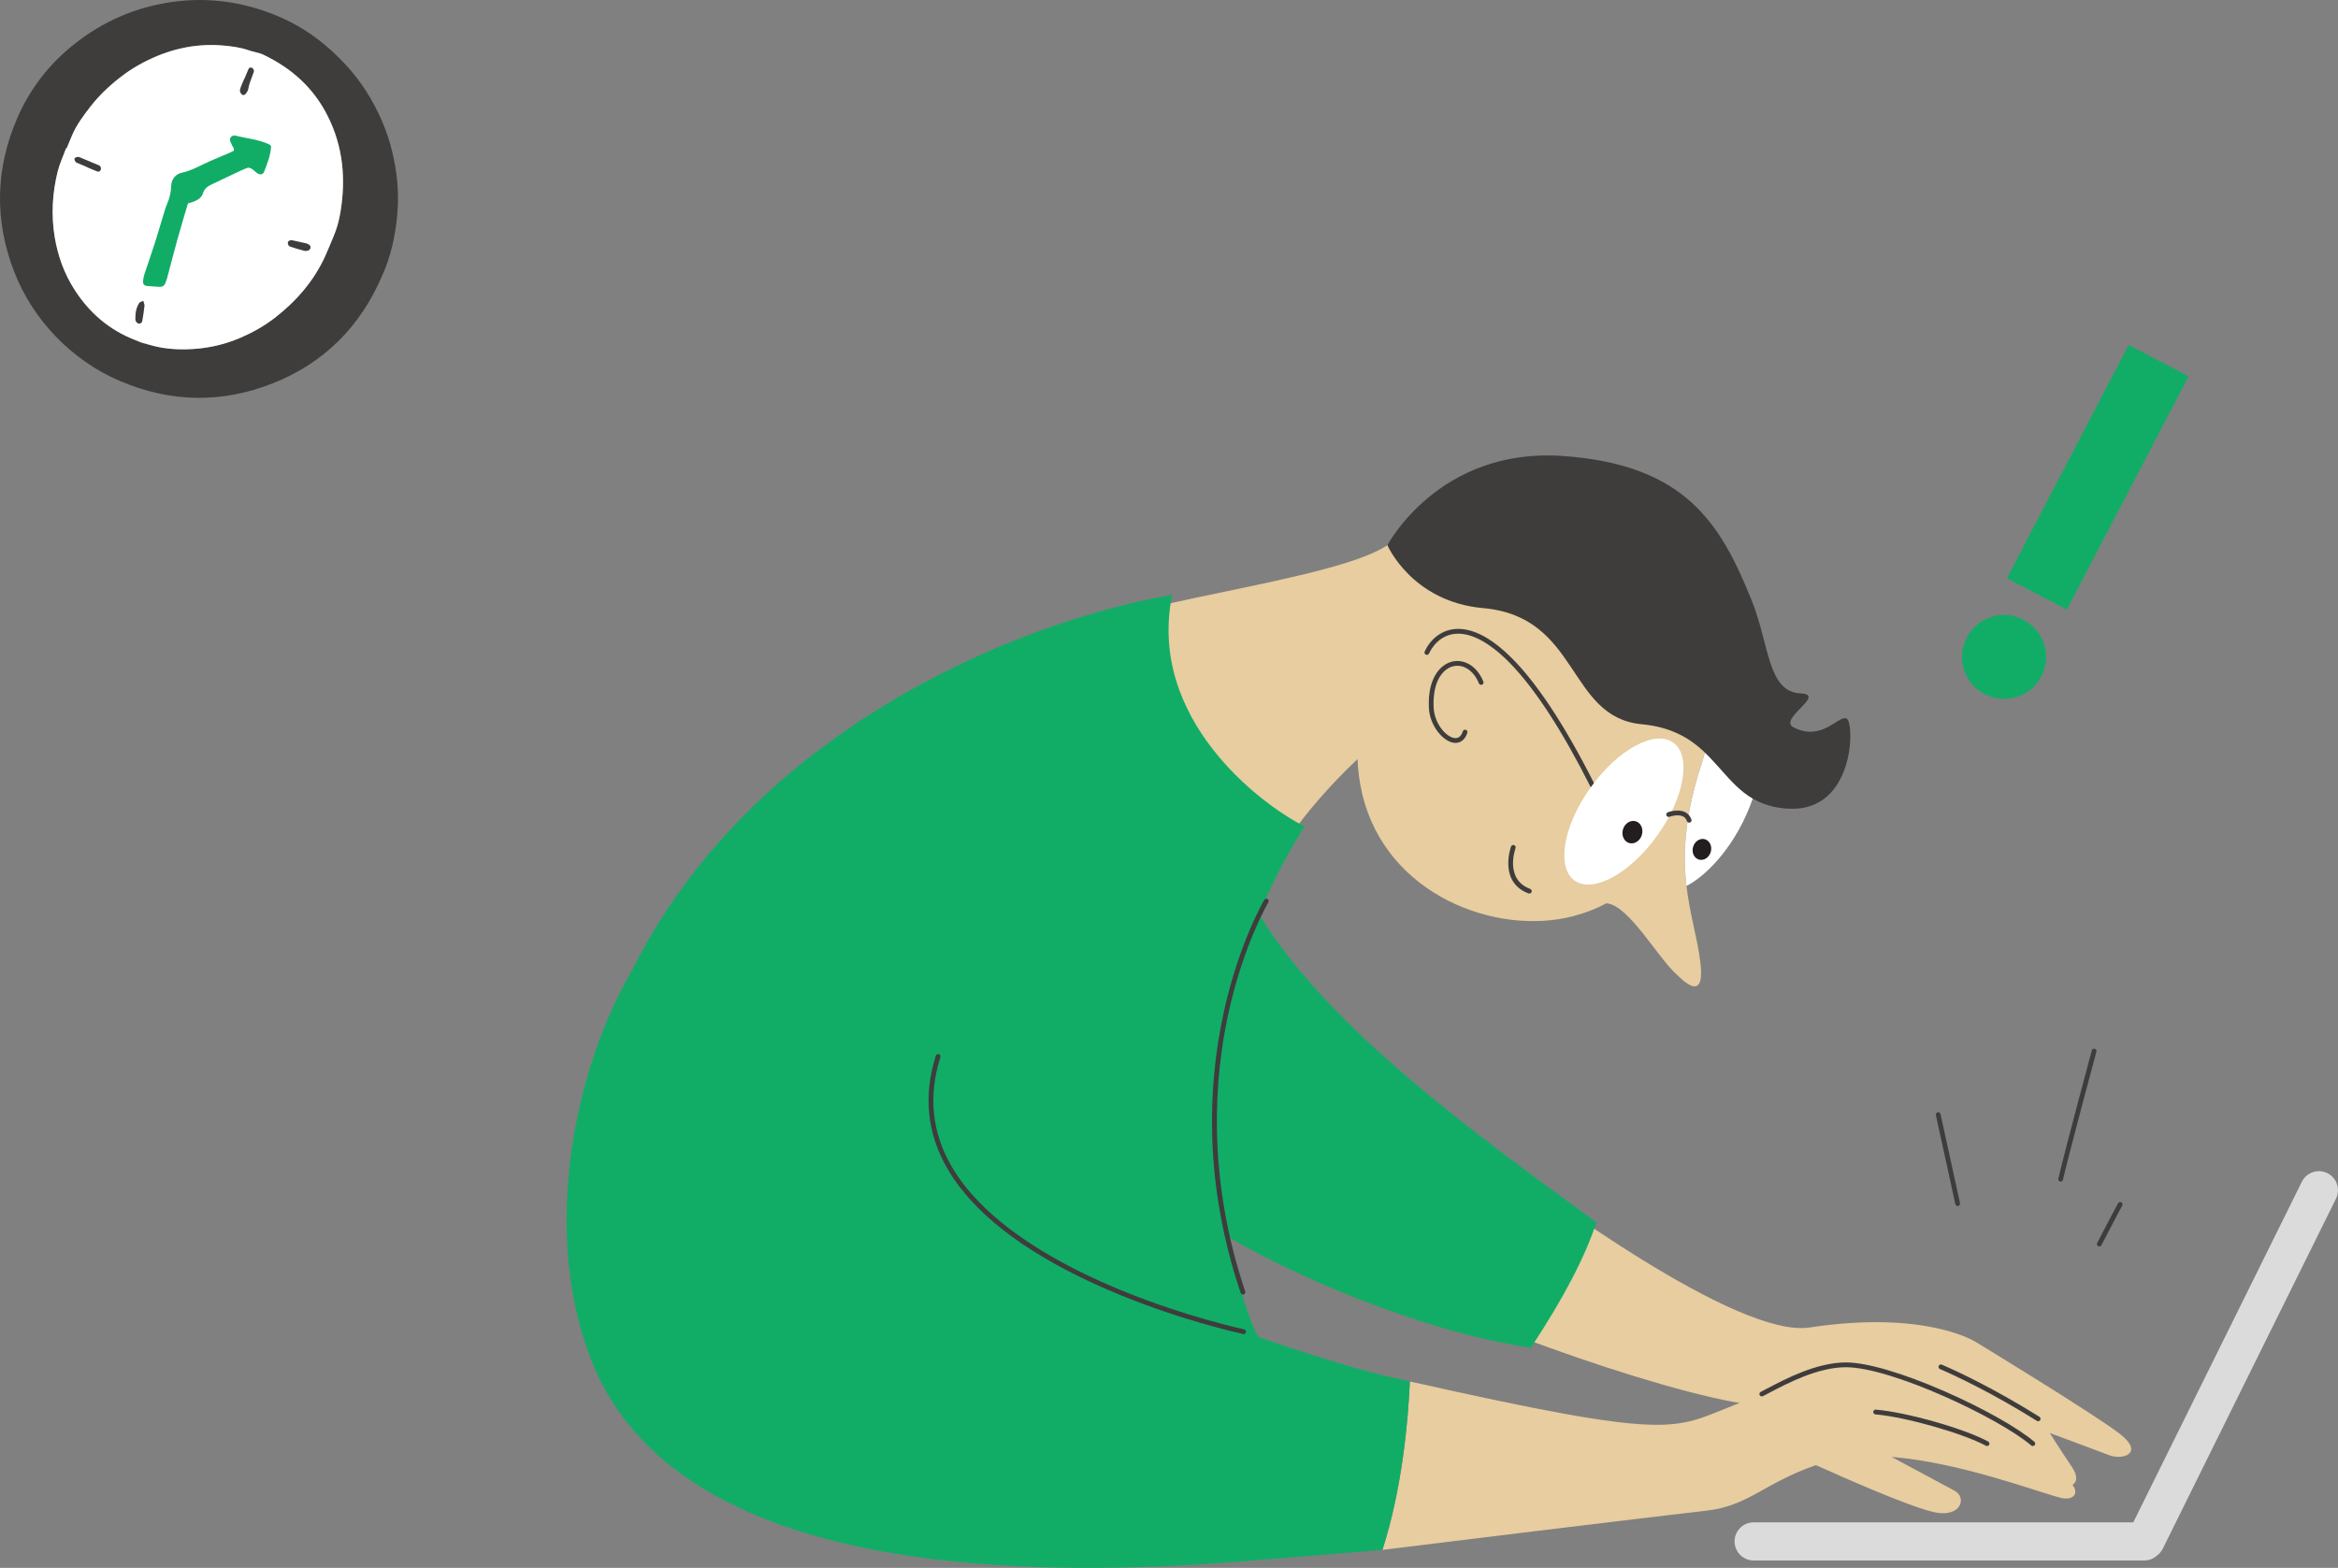 <?xml version="1.0" encoding="UTF-8"?><svg id="_レイヤー_2" xmlns="http://www.w3.org/2000/svg" viewBox="0 0 863.4 579.12"><rect x="0" y="0" width="863.4" height="579.12" fill="#808080" stroke="none"/><defs><style>.cls-1{fill:#dbdbdb;}.cls-2{fill:#e7cd9f;}.cls-3{fill:#3f3c3c;}.cls-4{fill:#fff;}.cls-5{fill:#11ad67;}.cls-6{fill:#221e1f;}</style></defs><g id="_レイヤー_1-2"><path class="cls-2" d="M778.53,537.37c-2.52-1.01-21.56-8.06-21.56-8.06,0,0,2.96,4.79,8.15,12.5,5.19,7.71-3.36,9.77-10.41,3.81-8.09-6.84-30.56-18.6-30.56-18.6,0,0-37.95-3.14-77.33-8.13-16.83-2.13-46.64-10.98-74.5-21.02-47.35-17.07-95.19-38.69-108.62-44.59-1.54-11.92-10.55-59.14-1.37-107.79,13.49,21.8,43.82,48.99,89.51,82.32,18.06,13.18,89.79,66.57,116.42,62.52,43.16-6.56,61.44,5.39,61.44,5.39,0,0,44.82,27.26,53.47,34.16,8.65,6.89.82,9.69-4.64,7.5Z"/><path class="cls-2" d="M631.38,269.34c-.68,4.55-1.74,8.94-3.07,13.01-6.39,19.59-6.85,33.44-5.51,44.9,1.24,10.56,4.02,19.09,5.13,28.21,1.89,15.57-6.8,6.28-8.84,4.42-7.21-6.57-17.56-25.48-25.84-26.24-3.59,1.94-7.66,3.54-12.23,4.75-28.26,7.44-69.09-7.64-77.96-45.14-1.03-4.35-1.59-8.65-1.74-12.83-.26.32-25.08,22.55-36.47,48.17-12.94,29.11-20.35,55.91-19.76,67.92-.02-.02-56.45-145.32-48.15-160.98,6.47-12.22,99.9-20.84,116.79-35.22,2.01-1.71,40.98-11.88,86.35,7.06,28.75,12,34.74,39.11,31.32,61.98Z"/><path class="cls-3" d="M564.77,330.05c-.1,0-.21-.02-.31-.06-4.62-1.71-7.19-5.28-7.44-10.32-.19-3.7.95-6.85.99-6.98.17-.46.67-.69,1.13-.53.46.17.69.67.53,1.13-.17.48-4.05,11.53,5.41,15.04.46.17.69.68.52,1.13-.13.36-.47.58-.83.58Z"/><path class="cls-3" d="M588.11,291.03c-.32,0-.63-.18-.79-.49-10.35-20.57-20.25-35.81-29.41-45.3-7.16-7.41-13.94-11.28-19.61-11.18-6.73.11-9.79,5.63-10.57,7.31-.2.44-.73.63-1.17.43-.44-.2-.64-.73-.43-1.17,2.37-5.13,6.91-8.25,12.14-8.34.08,0,.16,0,.24,0,9.85,0,26.53,10.06,50.38,57.45.22.43.04.96-.39,1.18-.13.06-.26.09-.4.09Z"/><path class="cls-4" d="M612.03,308.59c-10.06,14.07-23.74,21.53-30.55,16.66-6.82-4.87-4.19-20.23,5.86-34.3,10.06-14.07,23.74-21.53,30.56-16.66,6.82,4.87,4.19,20.23-5.86,34.3Z"/><path class="cls-4" d="M647.28,294.95c-5.71,16.51-16.29,28.03-24.48,32.31-1.34-11.46-.88-25.31,5.51-44.9.47-1.43.9-2.9,1.3-4.41,4.27,4.05,7.66,8.6,11.68,12.41,1.82,1.72,3.77,3.29,6,4.59Z"/><path class="cls-3" d="M660.71,298.72c-5.57-.25-9.85-1.67-13.43-3.77-2.23-1.3-4.17-2.87-6-4.59-4.02-3.81-7.41-8.36-11.68-12.41-5.36-5.09-12.12-9.39-23.32-10.44-27.6-2.59-22.78-39.71-58.48-42.88-26.48-2.35-35.44-23.25-35.44-23.25,0,0,18.97-36.22,64.87-32.95,45.27,3.23,58.18,24.92,69.64,53.31,6.62,16.39,5.79,33.83,18.08,34.38,9.87.44-8.72,9.48-2.51,12.6,10.6,5.34,16.61-4.84,19.54-3.27,2.93,1.57,3,34.36-21.28,33.27Z"/><path class="cls-2" d="M762.88,546.37c-5.87-3.75-29.57-22.01-43.02-27.32-18.52-7.3-29.8-16.27-41.93-14.74-14.96,1.88-26.26,10.32-38.27,15-21.92,8.54-21.57,12.83-118.42-8.91-.19-.04-.39-.09-.58-.13-.69,15.25-2.95,39.87-10.14,62.21.42-.05.9-.11,1.41-.18,17.94-2.21,91.59-11.27,118.1-14.29,15.88-1.81,21.01-10,40.57-16.84,7.98,3.61,34.75,15.54,43.83,17.42,9.83,2.03,12.03-5.47,7.32-8-2.88-1.55-14.59-7.83-23.24-12.46,25.41,2.03,54.05,13,62.51,15.12,5.65,1.41,7.74-3.13,1.87-6.88Z"/><path class="cls-6" d="M631.75,314.73c-.63,2.07-2.59,3.3-4.39,2.76-1.79-.55-2.74-2.67-2.1-4.73.63-2.07,2.59-3.3,4.39-2.76,1.79.55,2.73,2.67,2.1,4.73Z"/><path class="cls-6" d="M606.31,308.42c-.67,2.22-2.78,3.54-4.7,2.96-1.92-.58-2.93-2.86-2.25-5.07.67-2.22,2.78-3.54,4.7-2.96,1.92.58,2.93,2.86,2.25,5.07Z"/><path class="cls-1" d="M859.48,433.33c-3.49-1.73-7.71-.3-9.44,3.19l-62.24,125.79h-140.2c-3.89,0-7.04,3.15-7.04,7.04s3.15,7.04,7.04,7.04h144.23c1.76,0,3.36-.64,4.59-1.71.94-.66,1.73-1.55,2.28-2.65l63.96-129.28c1.73-3.49.3-7.71-3.19-9.44Z"/><path class="cls-3" d="M623.79,303.86c-.36,0-.7-.23-.83-.59-.3-.84-.8-1.41-1.53-1.75-1.65-.76-4.1-.14-4.91.17-.46.17-.96-.06-1.14-.51-.17-.46.06-.96.51-1.14.15-.06,3.63-1.35,6.28-.12,1.17.54,1.99,1.47,2.45,2.76.16.46-.08.96-.54,1.13-.1.03-.2.05-.29.05Z"/><path class="cls-3" d="M537.54,274.41c-.21,0-.42-.01-.64-.04-3.97-.53-8.86-6.22-9.21-12.78-.6-11.18,4.31-16.27,8.7-17.24,4.64-1.02,9.22,1.96,11.4,7.41.18.45-.04.97-.49,1.15-.45.18-.96-.04-1.15-.49-1.85-4.63-5.63-7.18-9.39-6.35-3.71.82-7.86,5.35-7.32,15.42.3,5.64,4.45,10.7,7.68,11.12,1.44.19,2.48-.64,3.08-2.48.15-.46.65-.71,1.11-.56.46.15.71.65.56,1.11-.79,2.39-2.35,3.72-4.35,3.72Z"/><path class="cls-3" d="M750.69,534.12c-.2,0-.41-.07-.57-.21-11.85-10.11-51.63-28.9-68.42-28.9-10.38,0-21.64,5.93-28.36,9.47-.83.44-1.61.85-2.32,1.21-.43.22-.96.05-1.19-.38-.22-.43-.05-.96.38-1.19.7-.36,1.47-.77,2.3-1.2,6.87-3.62,18.37-9.68,29.19-9.68,7.67,0,20.99,3.91,36.54,10.72,14.03,6.15,26.99,13.45,33.03,18.6.37.32.41.87.1,1.24-.17.2-.42.31-.67.31Z"/><path class="cls-3" d="M733.8,534.12c-.14,0-.29-.03-.42-.11-8.51-4.61-29.86-10.66-40.8-11.58-.49-.04-.85-.47-.81-.95.04-.48.46-.84.95-.81,11.33.94,32.66,7,41.49,11.78.43.23.59.77.36,1.19-.16.29-.46.46-.78.46Z"/><path class="cls-3" d="M752.67,524.95c-.16,0-.32-.04-.47-.13-16.37-10.23-29.45-16.38-35.79-19.14-.45-.19-.65-.71-.46-1.16.19-.45.71-.65,1.16-.46,6.39,2.77,19.56,8.97,36.03,19.26.41.26.54.8.28,1.21-.17.27-.45.41-.75.41Z"/><path class="cls-5" d="M589.56,451.51c-43.68-31.86-99.27-71.91-124.65-113.89,4.52-10.76,10.07-21.59,16.82-32.39-15.81-7.91-58.21-39.53-48.87-85.52-59.86,10.41-155.97,51.66-199.31,138.43-20.56,34.96-33.76,93.76-16.01,142.16,28.58,77.96,146.96,83.64,239.3,76.58,6.3-.48,52.01-4.2,53.67-4.4,7.2-22.33,9.46-46.96,10.14-62.21-2.75-.62-5.57-1.26-8.47-1.92-13.11-2.98-39.04-11.47-47.52-14.55-4.2-7.66-8.24-22.97-11.24-37.02,21.74,12.9,68.54,34.41,111.88,41.08,12.4-18.86,19.94-33.42,24.25-46.35Z"/><path class="cls-3" d="M459.26,492.76c-.06,0-.12,0-.18-.02-.21-.04-21.28-4.58-45.12-14.29-14.01-5.71-26.24-12.07-36.33-18.91-12.66-8.58-21.99-17.93-27.73-27.81-7.55-12.99-8.99-27.05-4.3-41.78.15-.46.64-.72,1.11-.57.46.15.72.64.57,1.11-4.54,14.23-3.15,27.81,4.14,40.36,12.72,21.89,41.37,37.08,63.17,45.96,23.7,9.66,44.64,14.17,44.85,14.21.48.1.78.57.68,1.05-.09.41-.45.7-.86.7Z"/><path class="cls-3" d="M459.01,478.18c-.37,0-.71-.23-.84-.6-6.42-19.02-9.96-38.48-10.52-57.85-.45-15.5,1-30.97,4.3-45.98,5.63-25.58,14.84-41.21,14.93-41.37.25-.42.79-.55,1.21-.31.42.25.55.79.31,1.21-.09.15-9.18,15.59-14.74,40.92-5.13,23.36-8.21,60.16,6.19,102.82.16.46-.09.96-.55,1.12-.09.03-.19.05-.28.05Z"/><path class="cls-3" d="M722.95,445.47c-.41,0-.77-.28-.86-.69l-7.19-32.88c-.1-.48.2-.95.67-1.05.48-.11.95.2,1.05.67l7.19,32.88c.1.48-.2.95-.67,1.05-.06.01-.13.02-.19.02Z"/><path class="cls-3" d="M760.96,436.44c-.07,0-.14,0-.2-.02-.47-.11-.77-.59-.65-1.06,2.96-12.45,12.28-47.01,12.37-47.36.13-.47.61-.75,1.08-.62.47.13.75.61.62,1.08-.09.35-9.41,34.89-12.36,47.31-.1.4-.46.68-.86.68Z"/><path class="cls-3" d="M775.25,460.39c-.14,0-.27-.03-.4-.1-.43-.22-.6-.75-.38-1.19,4.19-8.16,7.68-14.6,7.72-14.66.23-.43.77-.59,1.2-.35.43.23.59.77.35,1.2-.03.06-3.52,6.49-7.7,14.62-.16.3-.47.48-.79.48Z"/><rect class="cls-5" x="726.1" y="163.83" width="97.2" height="24.97" transform="translate(260.04 781.59) rotate(-62.45)"/><path class="cls-5" d="M754.86,238.02c-1.29-4.09-3.86-7.1-7.67-9.09-3.79-1.98-7.7-2.34-11.78-1.06-4.06,1.3-7.1,3.82-9.08,7.63-1.98,3.8-2.31,7.72-1.04,11.78,1.27,4.08,3.81,7.08,7.61,9.06,3.82,1.99,7.77,2.34,11.86,1.06,4.1-1.32,7.12-3.81,9.07-7.55,1.98-3.8,2.32-7.74,1.04-11.82Z"/><path class="cls-3" d="M146.74,78.95c.65-7.68-.06-15.25-1.85-22.71-1.9-8-5.17-15.44-9.56-22.38-3.77-5.94-8.41-11.14-13.65-15.81-5.83-5.19-12.39-9.34-19.54-12.28C89.88.72,77.08-1.15,63.8.7c-13.58,1.88-25.67,7.11-36.37,15.6-9.33,7.39-16.46,16.63-21.14,27.5-8.03,18.7-8.41,37.71-.97,56.77,6.93,17.77,21.32,32.64,39.02,40.18,18.73,7.97,37.6,8.27,56.37.84,18.83-7.44,32.23-20.82,40.27-39.44,3.39-7.39,5.05-15.17,5.75-23.2ZM120.05,94.71c-4.23,9.19-10.67,16.57-18.62,22.73-3.86,2.97-8.07,5.35-12.5,7.26-4.54,1.96-9.34,3.29-14.3,3.9-4.94.6-9.88.62-14.78-.16-2.35-.38-4.66-1.09-6.98-1.72-.98-.26-1.9-.72-2.86-1.09-9.69-3.72-17.13-10.17-22.66-18.9-3.73-5.89-6.02-12.34-7.15-19.18-1.34-8.11-.88-16.2,1.09-24.16.73-2.95,2.06-5.75,3.1-8.62.06.03.12.05.19.07.69-1.64,1.36-3.28,2.07-4.93,1.66-3.88,4.18-7.22,6.74-10.53,3.62-4.66,7.94-8.58,12.65-12.05,2.24-1.64,4.66-3.09,7.14-4.38,8.99-4.66,18.53-6.95,28.68-6.18,3.41.26,6.78.69,10.06,1.83,1.77.62,3.69.82,5.43,1.66,10.26,4.91,18.3,12.06,23.53,22.33,5.84,11.46,6.91,23.49,4.81,35.95-.5,3-1.3,5.96-2.51,8.78-1.06,2.46-2.01,4.97-3.13,7.4Z"/><path class="cls-4" d="M120.05,94.71c-4.23,9.19-10.67,16.57-18.62,22.73-3.86,2.97-8.07,5.35-12.5,7.26-4.54,1.96-9.34,3.29-14.3,3.9-4.94.6-9.88.62-14.78-.16-2.35-.38-4.66-1.09-6.98-1.72-.98-.26-1.9-.72-2.86-1.09-9.69-3.72-17.13-10.17-22.66-18.9-3.73-5.89-6.02-12.34-7.15-19.18-1.34-8.11-.88-16.2,1.09-24.16.73-2.95,2.06-5.75,3.1-8.62.06.03.12.05.19.07.69-1.64,1.36-3.28,2.07-4.93,1.66-3.88,4.18-7.22,6.74-10.53,3.62-4.66,7.94-8.58,12.65-12.05,2.24-1.64,4.66-3.09,7.14-4.38,8.99-4.66,18.53-6.95,28.68-6.18,3.41.26,6.78.69,10.06,1.83,1.77.62,3.69.82,5.43,1.66,10.26,4.91,18.3,12.06,23.53,22.33,5.84,11.46,6.91,23.49,4.81,35.95-.5,3-1.3,5.96-2.51,8.78-1.06,2.46-2.01,4.97-3.13,7.4Z"/><path class="cls-5" d="M86.3,55.68c.34-1.02-.37-1.38-.58-1.94-.23-.59-.53-1.15-.74-1.75-.29-.84.44-1.84,1.35-1.91.13-.01.26-.07.38-.04,4.28,1.11,8.77,1.4,12.83,3.35.21.1.34.35.58.61-.16,3.28-1.39,6.34-2.57,9.41-.42,1.09-1.4,1.27-2.5.59-1.07-.66-1.75-1.9-3.43-2.08-.68.27-1.64.61-2.55,1.03-3.69,1.73-7.36,3.48-11.03,5.23-1.42.67-2.56,1.55-3.06,3.16-.59,1.89-2.22,2.67-3.91,3.3-.58.22-1.19.35-1.65.48-1.31,4.45-2.62,8.69-3.8,12.96-1.36,4.88-2.61,9.79-3.92,14.69-.16.61-.43,1.2-.64,1.8-.35.96-1.11,1.42-2.07,1.39-1.64-.05-3.28-.21-4.92-.36-.76-.07-1.33-.78-1.25-1.63.08-.87.21-1.77.48-2.6,1.26-3.86,2.64-7.68,3.87-11.55,1.27-3.99,2.42-8.01,3.64-12.01.26-.85.55-1.7.9-2.51.93-2.12,1.45-4.3,1.51-6.64.07-2.45,1.6-4.39,4.06-4.9,2.92-.61,5.47-1.97,8.1-3.23,2.98-1.43,6.07-2.64,9.1-3.96.68-.3,1.34-.63,1.83-.86Z"/><path class="cls-3" d="M90.22,29.18c.54-1.29,1.06-2.58,1.63-3.86.17-.38,1.01-.5,1.36-.18.26.24.52.59.56.91.05.35-.13.74-.26,1.1-.69,1.91-1.51,3.77-1.85,5.8-.1.59-.5,1.16-.88,1.65-.31.39-.85.71-1.33.37-.37-.26-.72-.73-.81-1.17-.1-.46.05-1.01.22-1.47.4-1.07.87-2.12,1.32-3.18.02,0,.04.02.06.03Z"/><path class="cls-3" d="M32.13,61.7c-1.28-.54-2.58-1.06-3.85-1.62-.51-.22-.94-1.24-.73-1.59.22-.37,1.21-.68,1.73-.47,2.46,1.02,4.9,2.06,7.35,3.1.11.05.23.12.31.22.34.42.46.9.24,1.4-.23.51-.67.81-1.2.61-1.3-.49-2.57-1.06-3.85-1.6,0-.01.01-.03.02-.04Z"/><path class="cls-3" d="M113.28,89.92c.43.23.67.33.88.47.47.32.62.84.46,1.33-.1.32-.43.68-.74.79-.46.16-1.02.25-1.48.13-1.84-.48-3.67-.99-5.45-1.62-.34-.12-.64-.81-.67-1.26-.04-.51.4-.89.95-1,.12-.03.26-.1.37-.08,1.97.42,3.94.86,5.68,1.25Z"/><path class="cls-3" d="M52.92,111.12c.18.75.49,1.35.43,1.91-.2,1.88-.5,3.76-.83,5.63-.05.3-.4.65-.7.79-.5.24-1.01.02-1.35-.38-.23-.28-.48-.67-.48-1.01-.01-2.17.18-4.33,1.45-6.19.24-.35.85-.44,1.48-.75Z"/></g></svg>